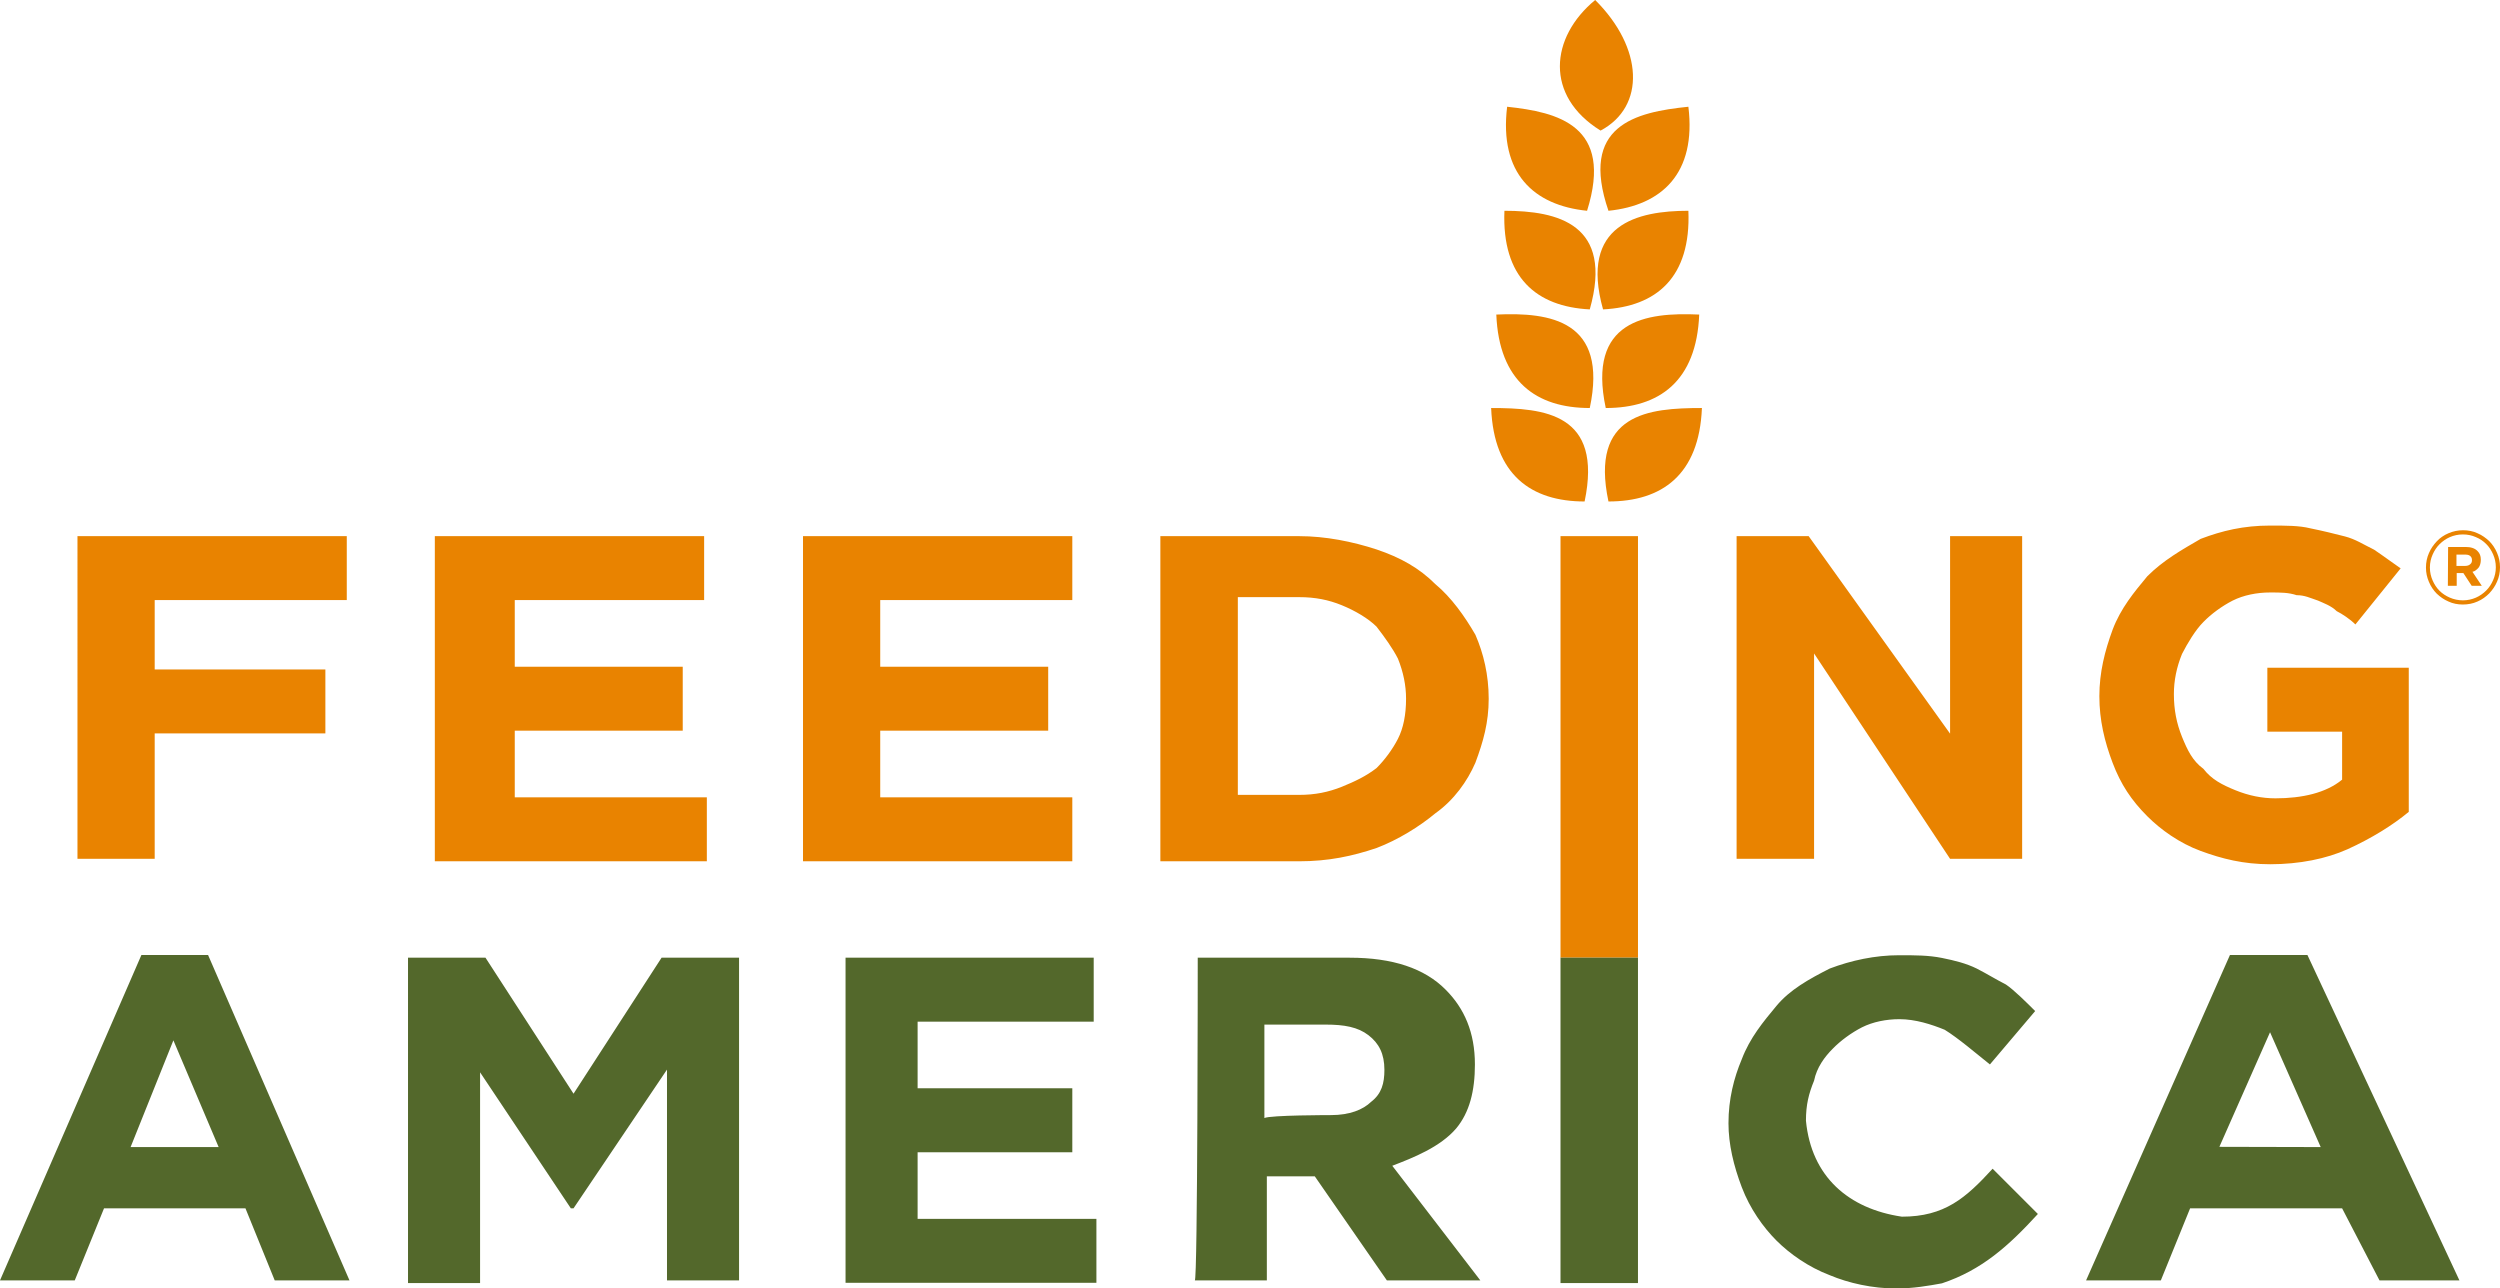 <svg enable-background="new 0 0 1016.5 523.9" height="523.9" viewBox="0 0 1016.5 523.9" width="1016.5" xmlns="http://www.w3.org/2000/svg"><path d="m31.5 218h109.5v26h-78.1v28.2h69.4v26h-69.4v51h-31.4zm145.3 0h109.5v26h-77v27.1h68.3v26h-68.3v27.1h78.1v26h-110.6zm149.7 0h109.5v26h-78.1v27.1h68.3v26h-68.3v27.1h78.1v26h-109.5zm201.7 105.2c6.5 0 11.9-1.1 17.4-3.3 5.4-2.2 9.8-4.3 14.1-7.6 3.3-3.3 6.5-7.6 8.7-11.9s3.3-9.8 3.3-16.3c0-5.4-1.1-10.8-3.3-16.3-2.2-4.3-5.4-8.7-8.7-13-3.3-3.3-8.7-6.5-14.1-8.7s-10.8-3.3-17.4-3.3h-24.9v80.4zm-56.4-105.2h56.4c10.8 0 21.7 2.2 31.5 5.4 9.8 3.3 17.4 7.6 23.9 14.1 6.5 5.4 11.9 13 16.3 20.6 3.3 7.6 5.4 16.3 5.4 26s-2.2 17.4-5.4 26c-3.3 7.6-8.7 15.2-16.3 20.6-6.5 5.4-15.2 10.8-23.9 14.1-9.8 3.3-19.5 5.4-31.5 5.4h-56.4zm162.7 0h31.5v171.4h-31.5zm71.6 0h29.3l57.5 80.3v-80.3h29.3v131.2h-29.3l-55.3-83.5v83.5h-31.5zm216.9 133.4c-10.8 0-19.5-2.2-28.2-5.4s-16.3-8.7-21.7-14.1c-6.5-6.5-10.8-13-14.1-21.7s-5.4-17.4-5.4-27.1 2.2-18.4 5.4-27.1c3.3-8.7 8.7-15.2 14.1-21.7 6.5-6.5 14.1-10.8 21.7-15.2 8.7-3.3 17.4-5.4 28.2-5.4 6.5 0 11.9 0 16.3 1.1 5.4 1.1 9.8 2.2 14.1 3.3s7.6 3.3 11.9 5.4c3.3 2.2 7.6 5.4 10.8 7.6l-18.4 22.8c-2.2-2.2-5.4-4.3-7.6-5.4-2.2-2.2-5.4-3.3-7.6-4.3-3.3-1.1-5.4-2.2-8.7-2.2-3.3-1.1-6.5-1.1-10.8-1.1-5.4 0-10.8 1.1-15.2 3.3-4.3 2.2-8.7 5.4-11.9 8.7-3.3 3.3-6.5 8.7-8.7 13-2.2 5.4-3.3 10.8-3.3 16.3 0 6.5 1.1 11.9 3.3 17.4 2.2 5.4 4.3 9.8 8.7 13 3.3 4.3 7.6 6.5 13 8.7s10.8 3.3 16.3 3.3c10.8 0 20.6-2.2 27.1-7.6v-19.5h-30.4v-26h57.5v58.6c-6.5 5.4-15.2 10.8-24.9 15.2-8.7 3.9-19.6 6.1-31.5 6.1z" fill="#e98300"/><path d="m88.9 466.4-18.4-43.4-17.4 43.4zm-31.4-78.1h27.1l57.5 132.3h-30.4l-11.9-29.3h-57.5l-11.9 29.3h-30.4zm108.4 1.1h31.5l35.8 55.3 35.8-55.3h31.5v131.2h-29.3v-85.7l-38 56.4h-1.1l-36.9-55.3v85.7h-29.3zm177.9 0h100.9v26h-71.6v27.1h62.9v26h-62.9v27.1h72.7v26h-102zm197.4 64c7.6 0 13-2.2 16.3-5.4 4.3-3.3 5.4-7.6 5.4-13 0-6.5-2.2-10.8-6.5-14.1s-9.8-4.3-17.4-4.3h-24.9v38c2.2-1.2 27.1-1.2 27.1-1.2zm-54.2-64h61.8c17.4 0 30.4 4.3 39 13 7.6 7.6 11.9 17.4 11.9 30.4 0 10.8-2.2 19.5-7.6 26-6.5 7.6-17.4 11.9-26 15.2l35.8 46.6h-38l-29.3-42.3h-19.5v42.3h-29.3c1.2 1.1 1.2-131.2 1.2-131.2zm147.5 0h31.5v132.3h-31.5zm136.6 134.5c-9.8 0-19.5-2.2-27.1-5.4-8.7-3.3-16.3-8.7-21.7-14.1s-10.8-13-14.1-21.7-5.4-17.4-5.4-26c0-9.8 2.2-18.4 5.4-26 3.3-8.7 8.7-15.2 14.1-21.7s13-10.8 21.7-15.2c8.7-3.3 18.4-5.4 28.2-5.4 6.5 0 11.9 0 17.4 1.1 5.4 1.1 9.8 2.2 14.1 4.3 4.3 2.2 7.6 4.3 11.9 6.5 3.3 2.2 8.7 7.6 11.9 10.8l-18.4 21.7c-5.4-4.3-13-10.8-18.4-14.1-5.4-2.2-11.9-4.3-18.4-4.3-5.4 0-10.8 1.1-15.2 3.3-4.3 2.2-8.7 5.4-11.9 8.7-3.3 3.3-6.5 7.6-7.6 13-2.2 5.4-3.3 9.8-3.3 16.3 2.2 22.8 17.4 35.8 39 39 17.4 0 26-7.6 36.9-19.5l18.4 18.4c-11.9 13-22.8 22.8-39 28.2-5.4 1-11.9 2.1-18.5 2.1zm172.5-57.5-20.6-46.7-20.6 46.6zm-36.9-78.1h31.5l61.8 132.3h-32.5l-15.2-29.3h-61.8l-11.9 29.3h-30.4z" fill="#53682b"/><g fill="#e98300"><path d="m654 203.9c21.7 0 36.9-10.8 38-38-21.7 0-45.6 2.2-38 38zm-1.1-38c21.7 0 36.9-10.8 38-38-21.7-1-45.6 2.3-38 38zm-1.1-40.1c21.7-1.1 35.8-13 34.7-40.1-20.6 0-44.4 5.4-34.7 40.1zm2.2-40.1c21.7-2.2 35.8-15.2 32.5-42.3-21.6 2.2-44.4 7.6-32.5 42.3zm-9.7 118.2c-21.7 0-36.9-10.8-38-38 21.7 0 45.5 2.2 38 38z"/><path d="m646.4 165.9c-21.7 0-36.9-10.8-38-38 21.8-1 45.6 2.3 38 38zm0-40.1c-21.7-1.1-35.8-13-34.7-40.1 21.7 0 44.5 5.4 34.7 40.1zm-1.1-40.1c-21.7-2.2-35.8-15.2-32.5-42.3 20.6 2.2 43.4 7.6 32.5 42.3z"/><path d="m650.8 53.1c18.4-9.8 17.4-33.6-2.2-53.1-18.4 15.2-20.6 39 2.2 53.1z"/><path d="m1001.4 245.8c-2.1 0-4.1-.4-5.8-1.2-1.9-.8-3.4-1.9-4.8-3.2-1.3-1.3-2.4-2.9-3.2-4.8s-1.2-3.7-1.2-5.8v-.1c0-2 .4-4 1.2-5.8.8-1.9 1.9-3.4 3.2-4.8s2.9-2.5 4.8-3.3 3.8-1.2 5.9-1.2 4.1.4 5.8 1.2c1.9.8 3.4 1.9 4.8 3.2 1.3 1.3 2.4 2.9 3.2 4.8s1.2 3.7 1.2 5.8v.1c0 2-.4 4-1.2 5.8-.8 1.9-1.9 3.4-3.2 4.8-1.3 1.3-2.9 2.5-4.8 3.3-1.8.8-3.8 1.2-5.9 1.2zm0-1.7c1.9 0 3.7-.4 5.3-1.1s3-1.7 4.2-2.9 2.1-2.6 2.8-4.2 1.1-3.3 1.1-5.2v-.1c0-1.9-.4-3.6-1.1-5.2s-1.6-3-2.8-4.2-2.5-2.1-4.2-2.8c-1.6-.7-3.3-1.1-5.3-1.1-1.9 0-3.7.4-5.3 1.1s-3 1.7-4.2 2.9-2.1 2.6-2.8 4.2-1.1 3.3-1.1 5.2v.1c0 1.9.4 3.6 1.1 5.2s1.6 3 2.8 4.2 2.6 2.1 4.2 2.8 3.5 1.1 5.3 1.1zm-6-21.7h7.1c2.1 0 3.8.5 4.9 1.7.9.9 1.3 2 1.3 3.4v.1c0 1.3-.3 2.4-.9 3.2-.7.8-1.5 1.5-2.5 1.7l3.8 5.7h-4.1l-3.4-5.2h-.1-2.6v5.2h-3.6zm7 7.7c.9 0 1.6-.3 2-.7.5-.4.7-.9.7-1.6v-.1c0-.8-.3-1.3-.8-1.7s-1.2-.5-2.1-.5h-3.4v4.6z"/></g></svg>